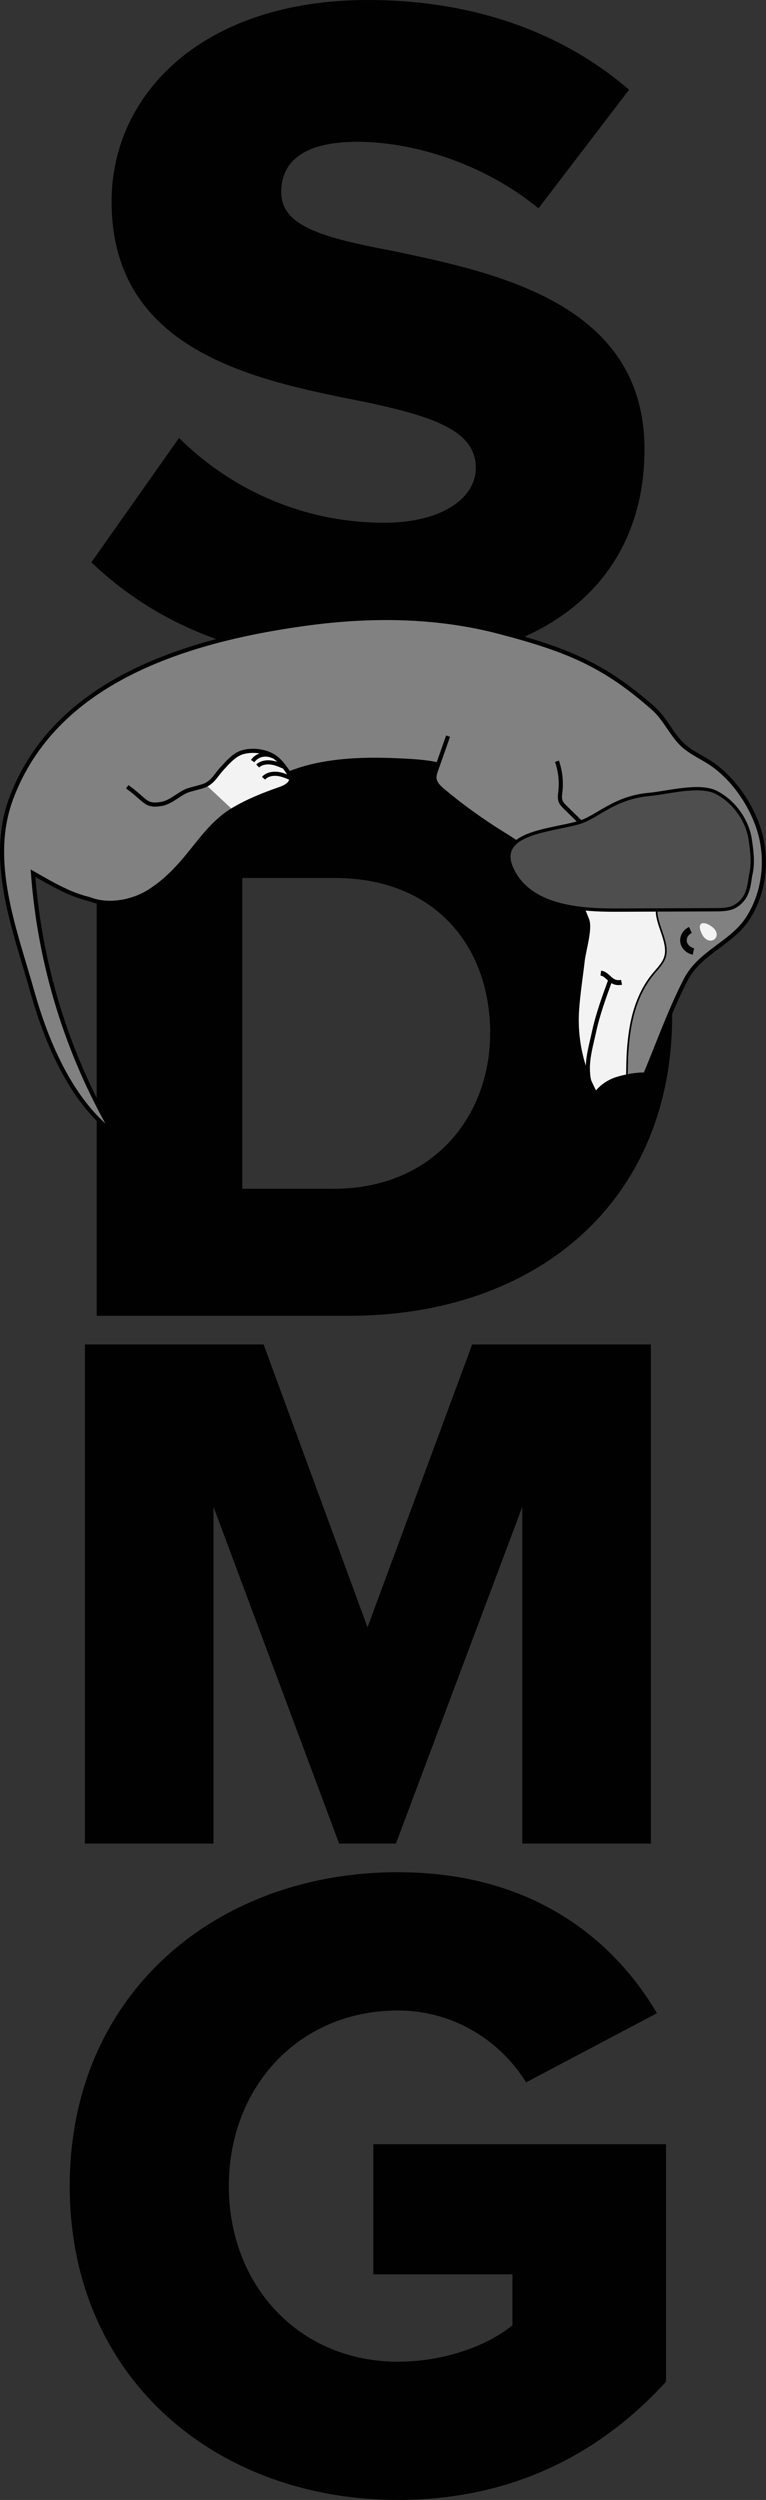 <?xml version="1.0" encoding="UTF-8"?>
<svg id="Layer_1" data-name="Layer 1" xmlns="http://www.w3.org/2000/svg" viewBox="0 0 250.49 816.79">
  <rect x="0" y="0" width="250.49" height="816.79" fill="#333333" stroke="none"/>
  <defs>
    <style>
      .cls-1 {
        stroke-width: .13px;
      }

      .cls-1, .cls-2, .cls-3 {
        fill: #818181;
      }

      .cls-1, .cls-4, .cls-5, .cls-3, .cls-6, .cls-7, .cls-8 {
        stroke: #010101;
        stroke-miterlimit: 10;
      }

      .cls-9 {
        fill: #f3f3f3;
      }

      .cls-4 {
        fill: #4e4e4e;
        stroke-width: 1.08px;
      }

      .cls-5 {
        stroke-width: 2.15px;
      }

      .cls-5, .cls-6, .cls-7, .cls-8 {
        fill: none;
      }

      .cls-3, .cls-6 {
        stroke-width: 1.35px;
      }

      .cls-10 {
        fill: #010101;
      }

      .cls-7 {
        stroke-width: 1.62px;
      }

      .cls-8 {
        stroke-width: .54px;
      }
    </style>
  </defs>
  <path class="cls-10" d="M58.54,143.06c15.13,15.13,38.44,27.73,67.12,27.73,18.59,0,29.94-7.88,29.94-17.96,0-11.97-13.55-16.7-35.92-21.43-34.66-6.93-83.19-15.76-83.19-65.55C36.48,30.57,66.42,0,120.31,0c33.72,0,63.02,10.08,85.4,29.31l-29.62,38.76c-17.65-14.5-40.65-21.74-59.24-21.74s-24.89,7.25-24.89,16.39c0,11.03,12.92,14.81,36.24,19.22,34.66,7.25,82.56,17.33,82.56,64.91,0,42.23-31.2,70.27-87.6,70.27-42.54,0-72.16-13.23-93.28-33.4l28.68-40.65Z"/>
  <path class="cls-10" d="M31.62,234.09h82.2c61.65,0,105.98,36.99,105.98,97.76s-44.33,98.05-105.69,98.05H31.62v-195.81ZM109.1,388.4c32.38,0,51.19-23.52,51.19-50.91s-17.16-50.64-50.91-50.64h-30.16v101.55h29.88Z"/>
  <path class="cls-10" d="M170.79,492.32l-41.32,110.01h-18.58l-41.07-110.01v110.01H27.77v-163.07h58.43l33.98,92.41,34.23-92.41h58.43v163.07h-42.05v-110.01Z"/>
  <path class="cls-10" d="M130.11,611.69c43.4,0,70.15,21.4,84.72,46.07l-42.8,22.59c-8.03-13.08-23.19-23.48-41.91-23.48-32.4,0-55.29,24.97-55.29,57.37s22.89,57.37,55.29,57.37c15.46,0,29.43-5.35,37.45-11.89v-16.65h-45.48v-42.51h95.71v77.58c-21.4,23.48-50.23,38.64-87.69,38.64-59.15,0-107.31-39.53-107.31-102.55s48.15-102.55,107.31-102.55Z"/>
  <g>
    <g id="Body">
      <path id="bodyOutlineSimplified3" class="cls-3" d="M191.94,300.33c1.22,3.09-1.01,10.09-1.41,13.54-.62,5.37-1.48,10.75-1.85,16.13-.71,10.37,1.93,20.93,7.65,30.02,6.64,10.56,11.36-1.14,14.05-7.46,4.57-10.73,8.47-21.99,13.83-32.41,4.69-9.12,15.1-11.91,20.4-20.2,5.2-8.12,6.44-18.51,3.97-27.55-2.16-7.91-7.32-16.15-14.11-21.56-3.57-2.84-6.95-4.03-10.29-6.65-4.09-3.2-6.49-9.17-10.34-12.58-16.11-14.31-28.26-19.32-50.58-25.16-20.65-5.4-42.03-5.57-63.25-2.67-41.22,5.64-82.24,19.59-96.3,56.97-7.79,20.7,1.19,43.02,6.87,63.29,4.39,15.63,12.31,35.21,26.31,45.94-15.16-26.16-23.93-55.25-26.1-84.7,8.1,4.62,16.31,9.66,26.34,9.26,9.97-.4,15.91-6.23,21.75-12.83,12.14-13.71,24.61-27.39,44.37-31.65,9.63-2.08,19.63-2.05,29.45-1.52,10.97.6,15.52,1.69,23.26,8.57,7.24,6.43,15.57,12.01,22.02,19.14,6.43,7.12,10.56,15.47,13.96,24.07Z"/>
    </g>
    <g id="FrontLeg">
      <path id="frontLegFill" class="cls-1" d="M182.13,248.72c1.11,3.18,1.49,6.57,1.12,9.89-.12,1.07-.31,2.19.09,3.2.31.78.95,1.41,1.57,2.02,2.4,2.35,4.8,4.7,7.21,7.06l-16.68,11.34c-2.18-4.5-7.04-7.34-11.52-10.13-6.63-4.13-12.94-8.69-18.86-13.62-1.35-1.13-2.77-2.43-2.97-4.09-.11-.97.22-1.94.55-2.87,1.3-3.67,2.59-7.34,3.89-11.01"/>
      <path id="frontLegOutline" class="cls-6" d="M182.13,248.72c1.11,3.18,1.49,6.57,1.12,9.89-.12,1.07-.31,2.19.09,3.2.31.78.95,1.41,1.57,2.02,2.4,2.35,4.8,4.7,7.21,7.06l-16.68,11.34c-2.18-4.5-7.04-7.34-11.52-10.13-6.63-4.13-12.94-8.69-18.86-13.62-1.35-1.13-2.77-2.43-2.97-4.09-.11-.97.22-1.94.55-2.87,1.3-3.67,2.59-7.34,3.89-11.01"/>
    </g>
    <g id="BackLeg">
      <path id="backLegFill" class="cls-2" d="M41.62,257.06c6.22,4.48,5.83,6.44,11.03,5.63,3.01-.46,5.62-3.07,8.21-4.23,1.43-.64,5.13-1.31,6.52-2.02,2.39-1.21,3.47-3.42,4.94-5.02,1.92-2.1,4.23-4.84,6.93-5.63,2.86-.84,6.33-.54,9.04.67,2.71,1.21,4.43,3.64,6.02,5.96.43.63.88,1.31.9,2.05.05,1.7-1.99,2.73-3.75,3.34-5.33,1.84-10.58,3.96-15.33,6.81-5.66,3.4-9.59,8.61-13.58,13.57-3.99,4.97-8.15,9.55-13.72,13.06-5.57,3.51-13.46,4.96-19.67,2.49"/>
      <path id="backLegPaw" class="cls-9" d="M67.38,256.44c2.39-1.21,3.47-3.42,4.94-5.02,1.92-2.1,4.23-4.84,6.93-5.63,2.86-.84,6.33-.54,9.04.67,2.71,1.21,4.43,3.64,6.02,5.96.43.63.88,1.31.9,2.05.05,1.7-1.99,2.73-3.75,3.34-5.33,1.84-10.58,3.96-15.33,6.81"/>
      <path id="backLegOutline" class="cls-6" d="M41.62,257.06c6.22,4.48,5.83,6.44,11.03,5.63,3.01-.46,5.62-3.07,8.21-4.23,1.43-.64,5.13-1.31,6.52-2.02,2.39-1.21,3.47-3.42,4.94-5.02,1.92-2.1,4.23-4.84,6.93-5.63,2.86-.84,6.33-.54,9.04.67,2.71,1.21,4.43,3.64,6.02,5.96.43.63.88,1.31.9,2.05.05,1.7-1.99,2.73-3.75,3.34-5.33,1.84-10.58,3.96-15.33,6.81-5.66,3.4-9.59,8.61-13.58,13.57-3.99,4.97-8.15,9.55-13.72,13.06-5.57,3.51-13.46,4.96-19.67,2.49"/>
      <path id="toeLine" class="cls-6" d="M82.62,248.66c.67-.99,1.78-1.73,3.02-2.01,1.24-.28,2.61-.1,3.71.49"/>
      <path id="toeLine-2" data-name="toeLine" class="cls-6" d="M84.26,250.26c1.06-1,2.71-1.32,4.22-1.15s2.92.76,4.29,1.38"/>
      <path id="toeLine-3" data-name="toeLine" class="cls-6" d="M86.18,254.27c.99-1.17,2.78-1.6,4.4-1.44s3.13.81,4.6,1.44"/>
    </g>
    <g id="Face">
      <path id="muzzle" class="cls-9" d="M213.67,318.13c1.43-1.72,3.12-3.36,3.77-5.42,1.44-4.56-2.68-10.25-2.73-15l.05.09c-.09-.17-.19-.34-.28-.51h-23.06c.43,1.01.84,2.02,1.24,3.04,1.22,3.09-1.01,10.09-1.41,13.54-.62,5.37-1.48,10.75-1.85,16.13-.71,10.37,1.93,20.93,7.65,30.02,3,4.77,5.42,3.75,7.62,1.98.08-5.63.41-15.44.5-16.94.2-3.67.55-7.34,1.29-10.96,1.17-5.7,3.36-11.33,7.22-15.96Z"/>
      <path id="muzzleLine" class="cls-8" d="M204.81,361.23c.06-1.92.25-14.26.35-16.18.2-3.67.55-7.34,1.29-10.96,1.17-5.7,3.36-11.33,7.22-15.96,1.43-1.72,3.12-3.36,3.77-5.42,1.44-4.56-2.68-10.25-2.73-15"/>
      <path id="eye" class="cls-5" d="M226.76,310.86c-1.67-.32-3.03-1.66-3.24-3.19-.22-1.53.73-3.14,2.25-3.83"/>
      <path id="eyeBrow" class="cls-9" d="M229.17,304.34c2.21,5.99,8.04,1.64,3.54-1.63-2.4-1.74-4.72-1.56-3.54,1.63Z"/>
      <g id="smile">
        <path id="smileLine" class="cls-6" d="M192.64,353.16c-1.16-5.73.38-10.35,1.62-16.07,1.24-5.72,3.27-11.27,5.29-16.81"/>
        <path id="smileEnd" class="cls-7" d="M196.47,317.94c2.52.32,3.11,3.73,6.78,3"/>
      </g>
      <path id="nose" class="cls-10" d="M210.38,352.56c.3-.7.59-1.41.89-2.11-2.96-.26-7.57.71-9.98,1.52-2.72.91-5.11,2.59-6.76,4.75l-.03.13c.57,1.08,1.19,2.14,1.84,3.18,6.64,10.56,11.36-1.14,14.05-7.46Z"/>
    </g>
    <g id="Ear">
      <path id="ear_tapered" data-name="ear tapered" class="cls-4" d="M240.82,295.86c-2.22,1.49-5.29,1.36-7.81,1.37-3.03.02-6.06.03-9.09.04-6.06.03-16.36.05-22.41.08-12.46.06-28.54-1.28-34.11-13.52-5.38-11.83,12.68-12.39,21.85-15.06,6.16-1.79,11.46-8.2,23.06-9.22,5.95-.53,16.4-3.48,21.89-.67,6.02,3.08,10.26,9.35,11.14,15.47.54,3.77,1.05,7.5.22,11.19-.68,3.02-.42,7.43-4.73,10.31Z"/>
    </g>
  </g>
</svg>